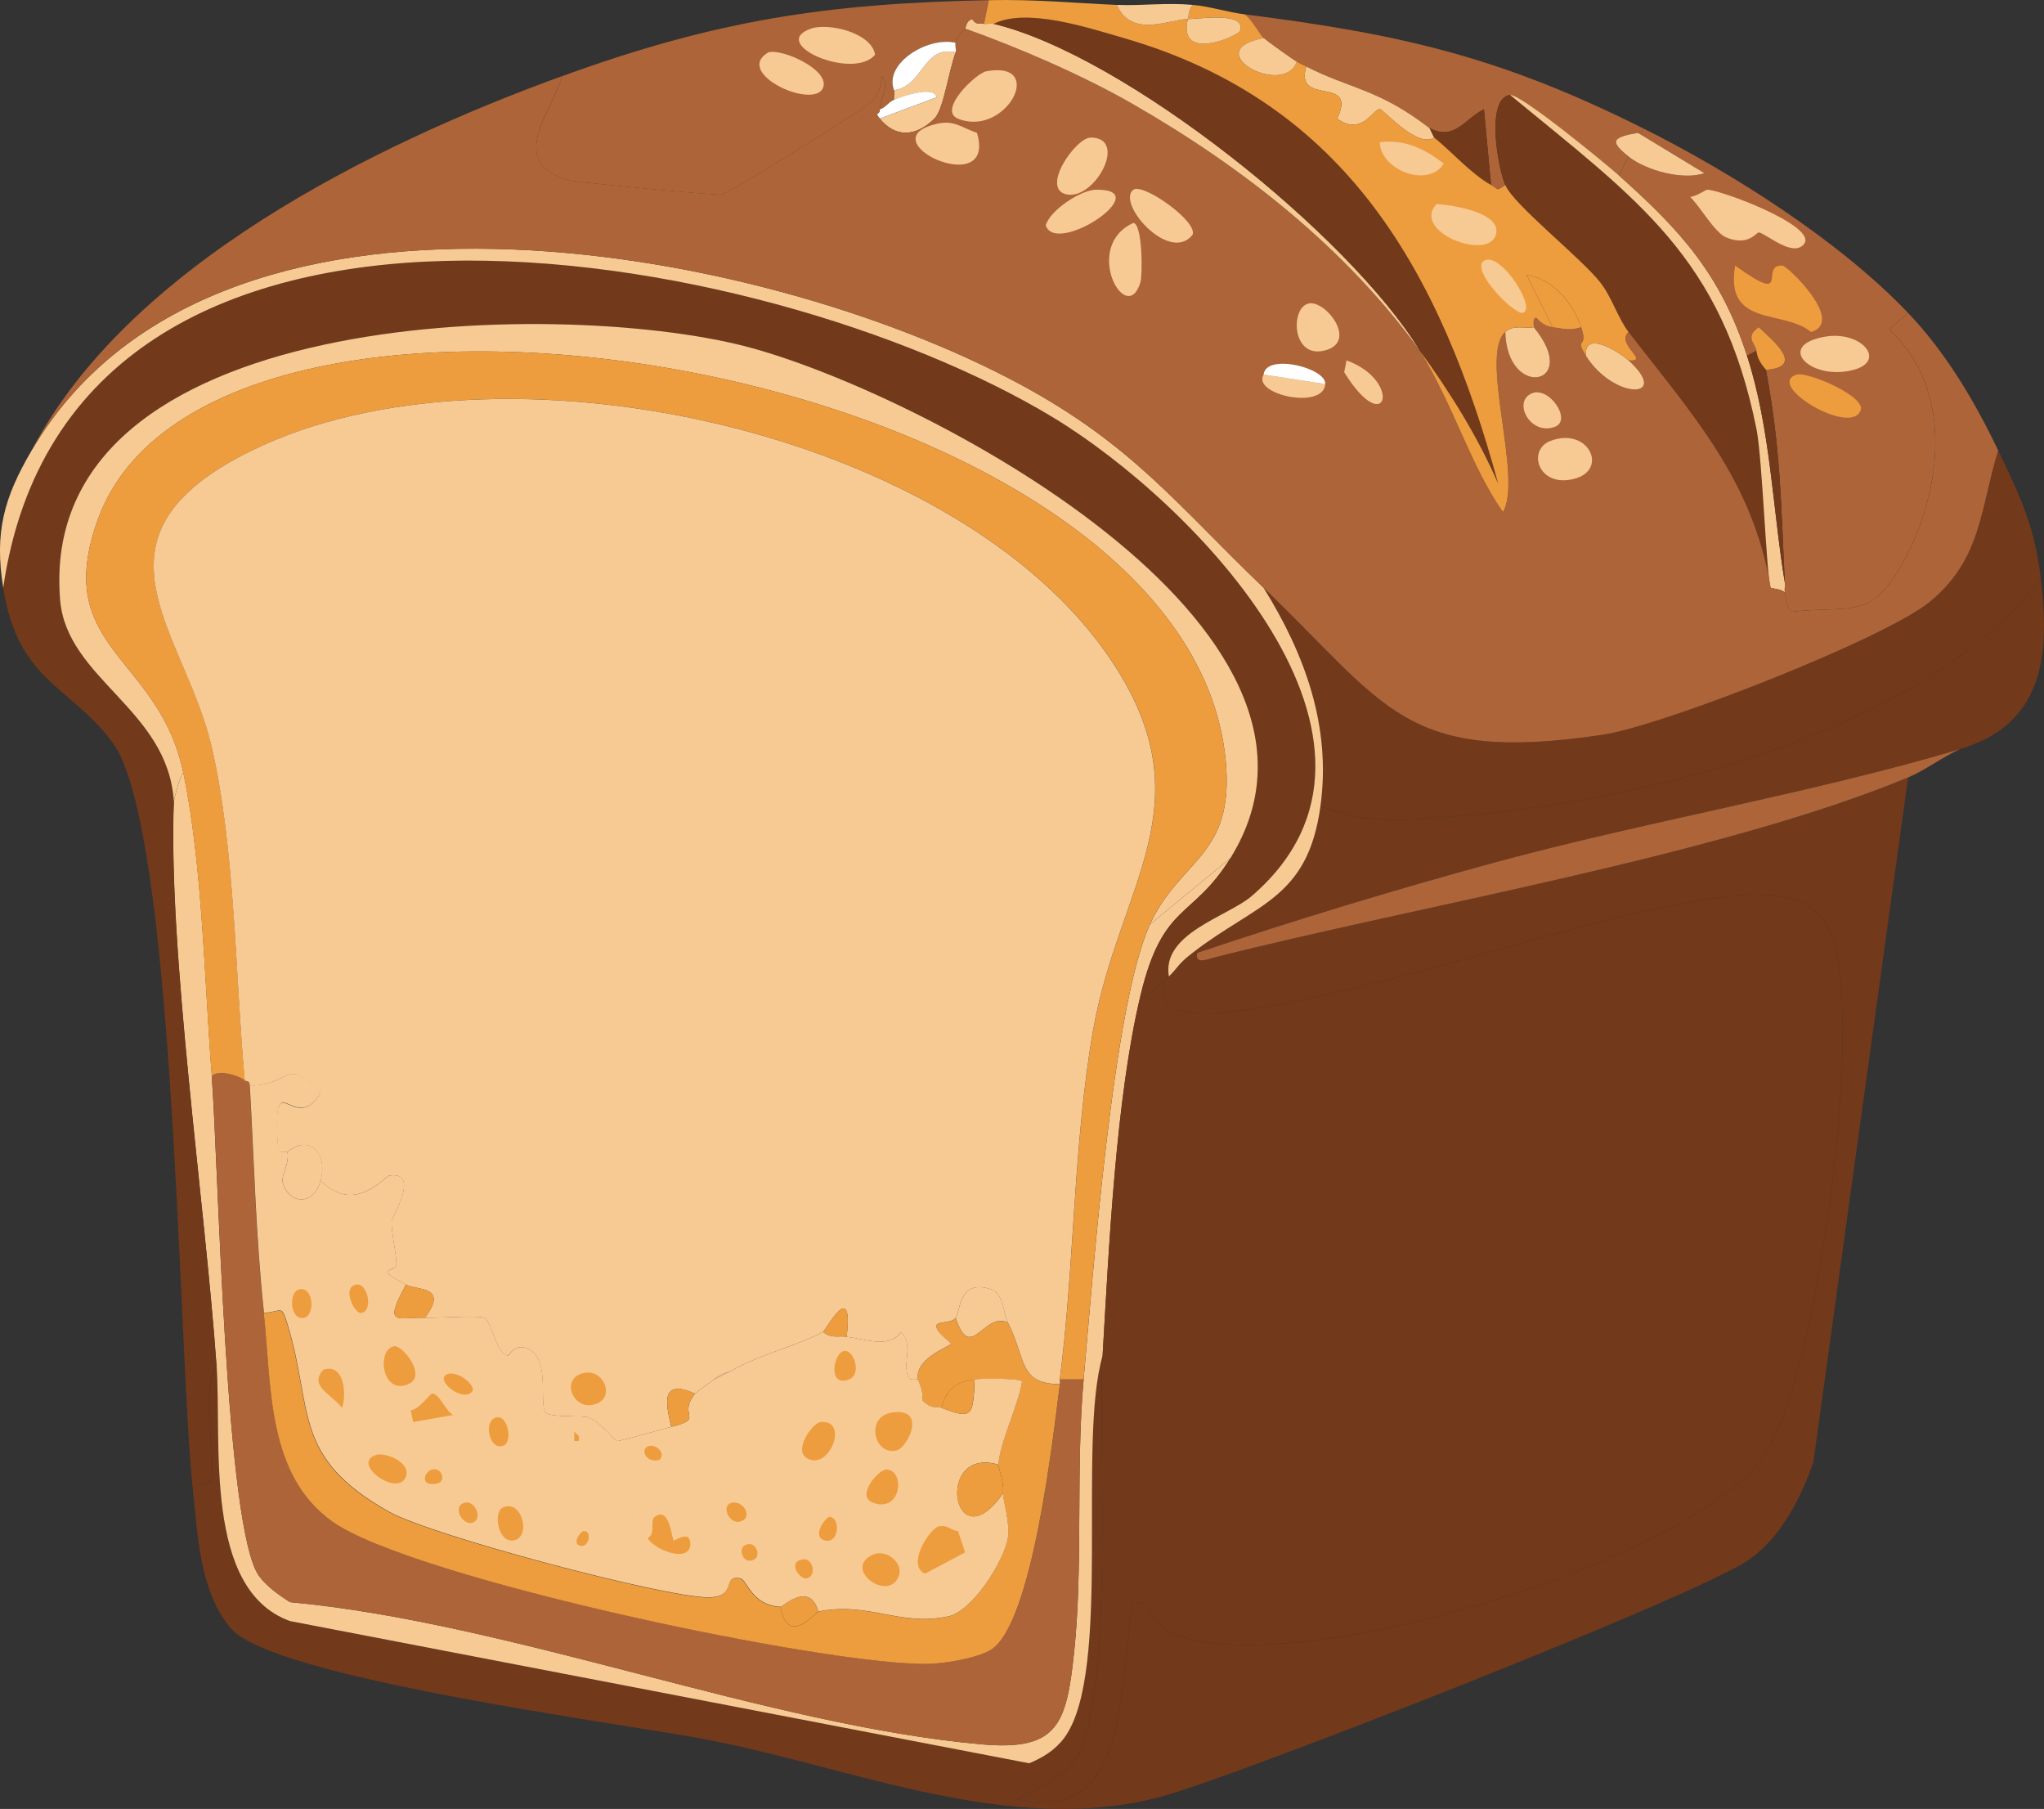 <?xml version="1.0" encoding="UTF-8"?>
<svg id="uuid-5928780d-4a29-4db7-b2a8-433daff8e42e" data-name="圖層 1" xmlns="http://www.w3.org/2000/svg" width="495" height="437.96" xmlns:xlink="http://www.w3.org/1999/xlink" viewBox="0 0 495 437.96"><rect x="0" y="0" width="495" height="437.96" fill="#333333" stroke="none"/>
  <defs>
    <linearGradient id="uuid-8916fa37-e364-44e2-acdd-32c13441964c" data-name="未命名漸層 385" x1="336.03" y1="40.33" x2="187.99" y2="162.02" gradientUnits="userSpaceOnUse">
      <stop offset="0" stop-color="#ad6439"/>
      <stop offset="1" stop-color="#ad6439"/>
    </linearGradient>
  </defs>
  <path d="M462.09,188.23l-22.95,165.82c-3.01,8.66-7.86,18.12-15.49,23.52-12.25,8.67-124.27,52.52-142.29,57.38-36.51,9.84-74.48-6.95-110.16-13.77-20.98-4.01-105.01-14.85-115.33-26.97-7.59-8.91-8.01-22.84-9.18-33.85,1.89-1.61,4.15-.12,4.59-2.87.87-5.49-2.61-20.39,1.15-26.97,1.31,18.5-3.31,54.35,17.79,61.97l179.01,34.43c3.41-1.42,6.42-3.27,8.61-6.31,11.52-16.02,3.01-71.35,9.18-92.38-1.19,20.32,3.12,84.1-6.89,98.11-2.99,4.18-9.34,6.84-13.77,9.18,28.03,6.82,24.45-29.67,28.11-47.62,4.38-.44,4.78,5.17,8.03,6.89,26.34,13.89,128.4-16.6,145.16-43.03,12.79-20.17,23.66-103.55,16.07-125.08-5.68-16.09-31.01-8.7-44.18-6.31-22.26,4.04-98.23,30.05-114.75,24.1-3.85-1.39-2.9-3.65-2.87-6.89.34-.36.77-.76,1.15-1.15,2.58-2.62,2.13-2.93,5.74-5.74h1.15c-.74,2.99,2.67,1.49,4.02,1.15,49.93-12.64,122.72-24.79,168.11-43.61Z" fill="#72391b"/>
  <path d="M51.27,260.52c1.64,20.96,3.22,109.84,11.48,121.06,1.88,2.56,4.81,4.6,7.46,6.31,53.61,4.96,115.35,29.79,167.54,34.43,18.56,1.65,20.53-4.99,22.38-22.38,2.18-20.53.37-44.76,2.3-65.98,2.23-24.68,7.01-90.48,16.07-110.16l19.51-16.07c-9.27,14.97-16.36,10.62-21.8,33.28-5.97,24.83-7.66,61.19-9.18,87.21-6.17,21.02,2.34,76.35-9.18,92.38-2.19,3.04-5.2,4.89-8.61,6.31l-179.01-34.43c-21.09-7.61-16.48-43.47-17.79-61.97-2.79-39.32-11.73-100.04-10.33-136.55.01-.36,1.49-6.25,2.3-6.89,4.66,22.54,5.07,50.19,6.89,73.44Z" fill="#f8ca93"/>
  <g>
    <path d="M283.07,236.43c-.38.38-.81.79-1.15,1.15-1.35,1.41-5.51,5.03-5.74,3.44,5.45-22.66,12.53-18.31,21.8-33.28,34.62-55.89-76.07-113.26-117.62-123.93-45.33-11.64-171.61-9.67-165.82,61.39,1.56,19.2,26.1,26.48,27.54,48.77-1.4,36.52,7.54,97.23,10.33,136.55-3.76,6.58-.27,21.48-1.15,26.97-.44,2.75-2.7,1.26-4.59,2.87-3.56-33.56-4.17-160.31-19.51-180.73-10.38-13.82-22.73-14.53-26.39-37.29C17.29,28.44,185.16,58.88,254.96,101.02c33.91,20.48,91.2,78.83,48.2,115.9-5.8,5-21.9,9-20.08,19.51Z" fill="#72391b"/>
    <path d="M494.22,140.03c-27.79,36.88-94.96,53.66-139.42,57.38-11.74.98-24.1,2.59-35-2.3,2.61-19.15-3.7-36.59-13.77-52.79,30.05,28.81,34.09,42.71,82.05,35.57,14.46-2.15,68.24-23.22,79.18-32.13,12.65-10.31,12.29-22.54,16.64-36.72,5.37,11.24,8.77,18.12,10.33,30.98Z" fill="#72391b"/>
    <path d="M474.71,181.34c-35.64,10.66-76.52,17.59-113.03,27.54-24.05,6.55-48.1,13.87-71.72,21.8h-1.15c15.52-12.05,27.9-12.95,30.98-35.57,10.9,4.88,23.26,3.28,35,2.3,44.46-3.72,111.63-20.5,139.42-57.38,2.29,18.87.61,35.3-19.51,41.31Z" fill="#72391b"/>
    <path d="M306.02,142.33c10.07,16.2,16.38,33.63,13.77,52.79-3.08,22.62-15.46,23.52-30.98,35.57-3.61,2.8-3.16,3.12-5.74,5.74-1.82-10.51,14.28-14.5,20.08-19.51,43.01-37.07-14.28-95.42-48.2-115.9C185.16,58.88,17.29,28.44.78,142.33c-2.17-13.46.18-21.83,6.89-33.28,43.49-74.24,175.22-50.51,239.26-16.07,27.2,14.63,38.13,29.23,59.1,49.34Z" fill="#f8ca93"/>
    <path d="M397.82,31.02c.13,1.04-.32,1-1.15,1.15-6.45,1.12-6.83,2.08-2.3,5.74l-2.3,4.59c-3.24-2.89-23.89-19.86-26.39-19.51-5.89.82-3.01,17.4-1.15,21.8-2.38,1.56-1.53,1.08-3.44,0l-1.72-18.36c-4.92,2.58-7.06,7.68-13.2,4.59-12.36-9.56-19.44-9.56-29.84-14.92-.78-.4-1.55-.76-2.3-1.15-.96-.5-7.19-4.99-8.03-5.74-.88-.79-2.82-4.54-4.59-5.74,38.06,4.82,61.88,10.3,96.39,27.54Z" fill="#ad6439"/>
    <path d="M474.71,181.34c-4.07,1.82-8.67,5.25-12.62,6.89-45.39,18.81-118.18,30.96-168.11,43.61-1.35.34-4.76,1.84-4.02-1.15,23.62-7.93,47.67-15.25,71.72-21.8,36.51-9.95,77.39-16.88,113.03-27.54Z" fill="#ad6439"/>
    <path d="M365.69,22.99c30.84,25.42,51.31,39.24,59.67,80.9,1.46,7.25,2.43,36.06,3.44,38.44-4.29-26.18-19.26-42.29-34.43-61.97-2.56-3.32-4.04-8.45-6.89-12.05-4.81-6.08-20.9-18.68-22.95-23.52-1.86-4.41-4.74-20.98,1.15-21.8Z" fill="#72391b"/>
    <path d="M392.09,42.49c14.93,13.32,24.61,23.95,30.98,43.61,5.72,17.65,6.18,36.91,9.18,55.08.04.75-.13,1.58,0,2.3-.96-1-3.37-.98-3.44-1.15-1.02-2.38-1.99-31.19-3.44-38.44-8.36-41.66-28.83-55.48-59.67-80.9,2.51-.35,23.15,16.62,26.39,19.51Z" fill="#f8ca93"/>
    <path d="M231.43,12.66c-1.83,5.12-2.93,13.89-5.16,16.07-4.79,4.66-9.61,4.4-13.2,0l13.77-5.16c-.71-3.09-8.98.03-10.33.57-.1-.72.19-1.81,0-2.3,7.08-.95,6.99-10.91,14.92-9.18Z" fill="#f8ca93"/>
    <path d="M213.07,28.72c-1.47-1.8.03-.64,0-2.3,1.45-.42,2.01-1.72,3.44-2.3,1.35-.55,9.62-3.66,10.33-.57l-13.77,5.16Z" fill="#fff"/>
    <g>
      <path d="M343.89,84.95c8.42,13.84,12.25,27.79,20.08,39.02,4.89-8.25-5.81-37.96.57-43.61.38,16.53,18.55,12.97,6.89-1.15.12-.02-.37-2.23.57-2.3.23-.02,1.18,1.86,4.02,2.3,2.54.39,4.37.86,6.89,0,1.85,5.5-1.81,2.13,1.15,6.89,6.7,10.78,20.86,10.67,10.33,1.15,5.48.4-3.21-3.83,0-6.89,15.16,19.68,30.14,35.79,34.43,61.97.07.17,2.48.15,3.44,1.15.16.91.68,4.39,1.72,4.59,14.73-1.47,19.29,2.03,26.97-12.05,9.45-17.34,12.33-41.8-3.44-56.23l4.59-4.02c9.18,9.65,16.12,21.39,21.8,33.28-4.35,14.18-3.99,26.41-16.64,36.72-10.94,8.91-64.72,29.98-79.18,32.13-47.96,7.13-52-6.76-82.05-35.57-20.97-20.11-31.9-34.72-59.1-49.34C182.88,58.54,51.16,34.81,7.67,109.05,30.89,64.49,90.34,35.03,136.19,18.4c-2.43,8.51-13.86,20.95,1.72,25.25,1.79.49,34.87,3.64,36.72,3.44,2.07-.22,34-20.43,35.57-21.8,2.8-2.45,2.79-3.32,3.44-6.89,1.97,2.91-.63,5.34-.57,8.03.03,1.65-1.47.49,0,2.3,3.59,4.4,8.41,4.66,13.2,0,2.23-2.17,3.34-10.94,5.16-16.07.2-.57-.21-1.81,0-2.3,1.04-2.38.78-1.64,2.3-3.44,13.24,4.73,28.62,11.38,40.74,18.36,26.65,15.34,51.27,34.67,69.42,59.67Z" fill="url(#uuid-8916fa37-e364-44e2-acdd-32c13441964c)"/>
      <g>
        <path d="M238.32,5.77c.73.08,1.64-.16,2.3,0,31.81,7.57,86.26,51.2,103.28,79.18-18.15-25-42.77-44.33-69.42-59.67-12.12-6.98-27.5-13.63-40.74-18.36.13-.15.27-2.03,1.72-2.3.88,1.42,1.63,1.01,2.87,1.15Z" fill="#f8ca93"/>
        <path d="M238.89,17.25c14.69-2.64,4.67,16.15-6.89,11.48-5-2.02,4.32-11.01,6.89-11.48Z" fill="#f8ca93"/>
        <path d="M227.42,29.87c3.78-.76,5.97,1.26,9.18,2.3,4.97,16.78-27.59,1.42-9.18-2.3Z" fill="#f8ca93"/>
        <path d="M274.47,45.94c2.28-1.73,15.63,7.64,14.34,10.9-5.61,7.1-18.55-7.71-14.34-10.9Z" fill="#f8ca93"/>
        <path d="M264.14,33.31c9.11,0,1.12,15.03-5.74,13.77-6.6-1.21,2.07-13.77,5.74-13.77Z" fill="#f8ca93"/>
        <path d="M265.29,45.94c15.17-.37-9.53,16.23-12.05,8.61,1.23-3.87,8.59-8.52,12.05-8.61Z" fill="#f8ca93"/>
        <path d="M274.47,53.97c2.26.32,2.22,12.67,1.72,14.34-3.34,11.18-14.28-8.64-1.72-14.34Z" fill="#f8ca93"/>
        <path d="M375.45,106.76c9.23-3.55,14.22,7.03,5.74,9.18-8.72,2.21-11.41-7-5.74-9.18Z" fill="#f8ca93"/>
        <path d="M371.43,79.22c11.67,14.11-6.51,17.68-6.89,1.15,2.15-1.9,4.6-.7,6.89-1.15Z" fill="#f8ca93"/>
        <path d="M316.92,73.48c4.17-.93,12.35,9.69,3.44,11.48-7.56,1.51-7.86-10.48-3.44-11.48Z" fill="#f8ca93"/>
        <path d="M394.38,87.25c10.53,9.52-3.63,9.63-10.33-1.15-.45-6.38,8.24-.74,10.33,1.15Z" fill="#f8ca93"/>
        <path d="M320.94,92.99c-.43,6.34-17.83,2.53-14.92-2.3l14.92,2.3Z" fill="#f8ca93"/>
        <path d="M370.86,95.28c4.21-1.95,9.9,6.41,5.74,8.03-5.89,2.29-10.35-5.89-5.74-8.03Z" fill="#f8ca93"/>
        <path d="M326.1,87.25c13.68,4.99,9.66,19.39-.57,2.87l.57-2.87Z" fill="#f8ca93"/>
        <path d="M320.94,92.99l-14.92-2.3c.52-5.25,15.19-1.63,14.92,2.3Z" fill="#fff"/>
      </g>
    </g>
    <g>
      <path d="M462.09,75.77l-4.59,4.02c15.77,14.43,12.89,38.89,3.44,56.23-7.67,14.08-12.24,10.58-26.97,12.05-1.05-.2-1.56-3.68-1.72-4.59-.13-.72.04-1.55,0-2.3-.98-19.13-.94-32.06-4.59-51.64,9.84-.67,1.32-7.41-1.72-10.33-3.52,2.39-.78,3.98-.57,5.74l-2.3,1.15c-6.37-19.65-16.06-30.29-30.98-43.61l2.3-4.59c4.14,3.34,13.22,5.82,18.36,4.02l-16.07-9.75c.83-.14,1.28-.11,1.15-1.15,21.56,10.77,47.66,27.3,64.26,44.75Z" fill="#ad6439"/>
      <g>
        <path d="M420.2,64.3c13.99,10.1,5.61-.3,11.48,0,1.13.06,15.38,13.64,6.89,16.07-6.59-5.52-20.96-1-18.36-16.07Z" fill="#ee9d3e"/>
        <path d="M413.32,45.94c2.31-.35,27.24,8.76,23.52,13.2-2.72,3.25-9.19-2.64-10.9-2.87-.59-.08-2.52,3.52-8.03,1.15-2.66-1.14-6.33-7.61-8.61-9.75,1.32-.04,3.8-1.69,4.02-1.72Z" fill="#f8ca93"/>
        <path d="M425.36,84.95c.33,2.78,2.25,4.34,2.3,4.59,3.65,19.58,3.61,32.51,4.59,51.64-3-18.17-3.46-37.43-9.18-55.08l2.3-1.15Z" fill="#72391b"/>
        <path d="M442,81.51c8.78-1.5,15,5.86,6.89,8.03-10.37,2.78-19.16-5.94-6.89-8.03Z" fill="#f8ca93"/>
        <path d="M396.68,32.17l16.07,9.75c-5.14,1.81-14.22-.68-18.36-4.02-4.53-3.66-4.16-4.62,2.3-5.74Z" fill="#f8ca93"/>
        <path d="M435.12,90.69c2.49-.77,16.69,5.19,15.49,8.61-2.27,6.49-23.36-6.17-15.49-8.61Z" fill="#ee9d3e"/>
        <path d="M427.66,89.54c-.05-.25-1.97-1.81-2.3-4.59-.21-1.76-2.95-3.35.57-5.74,3.04,2.92,11.56,9.66,1.72,10.33Z" fill="#ee9d3e"/>
      </g>
    </g>
    <g>
      <path d="M239.47.04l-1.15,5.74c-1.24-.14-1.99.27-2.87-1.15-1.45.26-1.59,2.14-1.72,2.3-1.51,1.8-1.25,1.06-2.3,3.44-6.76-1.59-17.46,4.99-14.92,11.48.19.48-.1,1.57,0,2.3-1.43.58-2,1.88-3.44,2.3-.06-2.69,2.54-5.12.57-8.03-.65,3.57-.65,4.44-3.44,6.89-1.57,1.37-33.5,21.58-35.57,21.8-1.85.2-34.93-2.95-36.72-3.44-15.58-4.29-4.15-16.73-1.72-25.25C173.38,4.9,200.19.82,239.47.04Z" fill="#ad6439"/>
      <path d="M231.43,10.36c-.21.48.2,1.73,0,2.3-7.93-1.73-7.84,8.23-14.92,9.18-2.54-6.48,8.16-13.07,14.92-11.48Z" fill="#fff"/>
      <path d="M196.43,6.92c4.12-1.43,14.58.92,15.49,6.31-5.18,6.37-26.1-2.62-15.49-6.31Z" fill="#f8ca93"/>
      <path d="M186.11,12.66c3.5-.91,14.98,4.36,13.2,8.61-2.27,5.4-21.87-3.61-13.2-8.61Z" fill="#f8ca93"/>
    </g>
    <path d="M343.89,84.95c-17.02-27.97-71.47-71.61-103.28-79.18,7.98-3.99,22.74.9,31.56,3.44,54.15,15.63,76.75,57.08,90.65,107.87-4.96-11.37-11.53-21.93-18.93-32.13Z" fill="#72391b"/>
    <path d="M346.19,31.02c.1.08,1.05,2.21,1.15,2.3-4.11,2.71-12.38-6.91-13.2-6.89-1.76.06-4.26,6.59-10.33,2.3,5.12-10.71-10.44-2.77-7.46-12.62,10.4,5.36,17.48,5.36,29.84,14.92Z" fill="#f8ca93"/>
    <path d="M361.1,44.79c-4.94-2.78-9.31-7.86-13.77-11.48-.1-.08-1.05-2.22-1.15-2.3,6.13,3.09,8.28-2.01,13.2-4.59l1.72,18.36Z" fill="#72391b"/>
    <g>
      <path d="M270.45,1.18c3.63,8.19,12.79,3.46,17.21,3.44-2.51,10.57,12.18,4.07,12.62,2.87,1.78-4.79-10.18-2.88-12.62-2.87.31-1.29.18-2.11,1.15-3.44,4.16.37,8.56,1.78,12.62,2.3,1.77,1.2,3.71,4.95,4.59,5.74-16.13,3.07,4.89,14.52,8.03,5.74.74.38,1.52.75,2.3,1.15-2.98,9.85,12.58,1.91,7.46,12.62,6.07,4.29,8.57-2.24,10.33-2.3.81-.03,9.09,9.59,13.2,6.89,4.46,3.61,8.83,8.69,13.77,11.48,1.91,1.08,1.06,1.56,3.44,0,2.05,4.84,18.14,17.44,22.95,23.52,2.85,3.6,4.33,8.73,6.89,12.05-3.21,3.05,5.48,7.28,0,6.89-2.09-1.89-10.78-7.53-10.33-1.15-2.96-4.76.7-1.39-1.15-6.89-2-5.94-6.9-11.81-13.2-12.62l6.31,12.62c-2.84-.43-3.79-2.31-4.02-2.3-.95.06-.46,2.27-.57,2.3-2.28.44-4.73-.75-6.89,1.15-6.39,5.65,4.32,35.35-.57,43.61-7.83-11.22-11.66-25.18-20.08-39.02,7.4,10.2,13.97,20.76,18.93,32.13-13.9-50.79-36.51-92.24-90.65-107.87-8.82-2.55-23.58-7.43-31.56-3.44-.66-.16-1.56.08-2.3,0l1.15-5.74c11.57-.23,19.96.67,30.98,1.15Z" fill="#ee9d3e"/>
      <g>
        <path d="M288.81,1.18c-.97,1.33-.84,2.15-1.15,3.44-4.42.02-13.59,4.75-17.21-3.44,6.09.26,11.82-.58,18.36,0Z" fill="#f8ca93"/>
        <path d="M382.91,79.22c-2.51.86-4.35.39-6.89,0l-6.31-12.62c6.3.82,11.2,6.69,13.2,12.62Z" fill="#ee9d3e"/>
        <path d="M347.91,49.38c3.53.27,15.95,2,14.34,7.46-1.9,6.46-20.6-.8-14.34-7.46Z" fill="#f8ca93"/>
        <path d="M314.06,14.95c-3.14,8.79-24.17-2.67-8.03-5.74.84.75,7.07,5.24,8.03,5.74Z" fill="#f8ca93"/>
        <path d="M334.14,34.46c5.8-.84,10.97,1.59,15.49,5.16-3.7,6-15.27,1.62-15.49-5.16Z" fill="#f8ca93"/>
        <path d="M287.66,4.63c2.45,0,14.4-1.92,12.62,2.87-.45,1.2-15.13,7.7-12.62-2.87Z" fill="#f8ca93"/>
        <path d="M359.38,63.15c3.97-2.54,13.28,12.22,9.18,12.62-2.84-.43-12.4-10.56-9.18-12.62Z" fill="#f8ca93"/>
      </g>
    </g>
  </g>
  <g>
    <path d="M267.01,328.23c1.52-26.02,3.21-62.38,9.18-87.21.22,1.58,4.38-2.03,5.74-3.44-.03,3.24-.98,5.5,2.87,6.89,16.52,5.96,92.5-20.06,114.75-24.1,13.17-2.39,38.5-9.78,44.18,6.31,7.59,21.53-3.28,104.91-16.07,125.08-16.76,26.43-118.82,56.92-145.16,43.03-3.25-1.71-3.66-7.32-8.03-6.89-3.66,17.95-.09,54.44-28.11,47.62,4.43-2.34,10.78-5,13.77-9.18,10-14.01,5.7-77.79,6.89-98.11Z" fill="#72391b"/>
    <path d="M385.78,234.13c40.69-4.03,38.98,44.83,35,74.01-5.43,39.79-25.44,54.47-63.69,61.39-59.32,10.73-70.52-16.34-57.95-70.57,8.23-35.52,52.26-61.43,86.64-64.83Z" fill="#72391b"/>
  </g>
  <path d="M59.31,261.67c.05.06,1.35-.16,1.15,1.15,1.06,18.26,1.47,36.92,3.44,55.08,1.91,17.61.64,39.12,16.64,50.49,19.25,13.68,120.26,35.04,144.59,34.43,3.76-.1,11.81-1.46,14.92-3.44,10.04-6.4,14.97-51.46,16.64-64.26.05-.38-.05-.77,0-1.15h5.74c-1.92,21.22-.11,45.45-2.3,65.98-1.85,17.39-3.81,24.02-22.38,22.38-52.19-4.63-113.93-29.47-167.54-34.43-2.65-1.71-5.57-3.75-7.46-6.31-8.26-11.22-9.83-100.11-11.48-121.06,1.74-1.74,7.11.1,8.03,1.15Z" fill="#ad6439"/>
  <g>
    <path d="M297.99,207.74l-19.51,16.07c7.33-15.93,20.53-16.38,18.36-39.59C287.87,88.36,51.68,48.73,23.73,125.69c-11.43,31.47,14.77,32.93,20.66,61.39-.8.63-2.28,6.52-2.3,6.89-1.44-22.29-25.98-29.57-27.54-48.77-5.79-71.06,120.48-73.03,165.82-61.39,41.55,10.67,152.24,68.04,117.62,123.93Z" fill="#f8ca93"/>
    <path d="M278.48,223.8c-9.06,19.68-13.83,85.48-16.07,110.16h-5.74c3.54-27.4,3.28-57.18,8.03-84.34,6.19-35.42,27.74-54.67,4.59-89.51-37.48-56.39-148.87-80.16-208.27-51.06-42.64,20.89-16.25,43.75-9.75,71.72,5.73,24.68,5.69,55.47,8.03,80.9-.92-1.05-6.29-2.89-8.03-1.15-1.82-23.25-2.22-50.9-6.89-73.44-5.89-28.46-32.08-29.92-20.66-61.39,27.95-76.96,264.14-37.33,273.11,58.52,2.17,23.21-11.03,23.66-18.36,39.59Z" fill="#ee9d3e"/>
    <path d="M188.98,389.05c1.9,9.85,8.43,1.3,9.18,1.15,12.04-2.49,19.85,3.71,31.56,1.15,5.79-1.27,13.45-13.46,14.34-18.93.63-3.84-1.29-9.35-1.15-10.9.27-2.98-1.2-6.33-1.15-6.89.51-5.82,4.73-14.03,5.74-20.08-.2-.92-10.17-.8-11.48-.57-3.3.59-6.53,1.2-8.03,6.89-1.6-.62-1.95.68-4.59-1.72-.2-.18.52-1.6-1.15-5.16-.7-5.2,7.88-8.01,8.03-8.61.11-.46-4.11-2.96-3.44-4.59.35-.85,3.67-.41,4.59-1.72,3.65,11.15,6.72-1.58,12.62,1.15,4.58,8.79,2.49,14.83,12.62,14.92-1.67,12.8-6.6,57.86-16.64,64.26-3.11,1.98-11.15,3.35-14.92,3.44-24.32.62-125.34-20.75-144.59-34.43-16-11.37-14.72-32.88-16.64-50.49,4.46-.28,4.18-2.24,5.74,2.87,6.3,20.7.93,32.09,24.67,45.33,10.22,5.7,65.7,20.43,76.88,20.66,7.69.15,3.32-5.46,8.03-4.59,1.74.32,2.62,6.46,9.75,6.89Z" fill="#ee9d3e"/>
    <g>
      <path d="M256.68,333.96c-.05.38.05.77,0,1.15-10.14-.08-8.04-6.12-12.62-14.92-1.09-2.08-1-7.04-4.02-8.03-7.89-2.58-7.39,5.14-8.61,6.89-.92,1.31-4.24.87-4.59,1.72-.66,1.63,3.55,4.13,3.44,4.59-.15.6-8.74,3.41-8.03,8.61-.07-.16-1.84.47-2.3-.57-1.49-3.42,1.38-7.6-1.72-10.9-2.89,4.05-8.52,1.74-13.2,1.15,1.72-14.53-5.09-1.49-5.74-1.15-6.14,3.27-15.11,5.38-21.8,9.18-1.68.95-1.52.13-4.59,2.3-.7.49-4.41,3.22-4.59,3.44-8.39-3.79-7.11,2.39-5.74,8.03-2.08.51-12.52,3.54-13.2,3.44-.44-.06-3.74-4.49-6.89-5.74-1.16-.46-9.27.1-10.33-1.15-1.66-1.96.91-11.96-3.44-14.92-3.88-2.64-5.41,1.25-5.74,1.15-3.18-.95-3.79-8.37-5.74-9.18-1.53-.63-11.39.1-14.34,0,5.88-7.8-1.86-6.56-4.59-8.03-8.62-4.66-2.16-2.51-2.3-5.16-.18-3.45-1.32-7.64-1.15-10.33.05-.69,7.06-12.07-.57-10.9-1.13.17-8.44,9.61-16.64,1.15,1.83-6.87-3.02-11.15-8.03-6.89-.02-.12-2.23.37-2.3-.57-1.55-22.34,3.81-2.68,10.33-13.77-8.35-9.08-7.55-1.53-17.21-1.72.21-1.3-1.09-1.09-1.15-1.15-2.34-25.43-2.3-56.22-8.03-80.9-6.49-27.97-32.89-50.83,9.75-71.72,59.4-29.1,170.8-5.33,208.27,51.06,23.15,34.83,1.6,54.08-4.59,89.51-4.75,27.17-4.49,56.95-8.03,84.34Z" fill="#f8ca93"/>
      <g>
        <path d="M118.98,280.03c-4.04-9.53-5.7-13.78-8.03-24.1-.76-3.34-4.51-13.6-4.59-14.34-.81-7.7,4.42-7.81,4.59-16.07.14-7.2-5.66-13.35-4.59-20.66.15-.99,6.41-14,7.46-14.34,3.11-1.02,8.06,3.13,9.75-1.72,1.21-3.48-3.76-8.11-1.15-12.62.59-1.01,18.94-11.79,20.08-12.05,3.38-.76,28.55,7.56,29.26,10.9.41,1.94-5.13,2.24-3.44,6.89,3.36,5.49,10.35.43,13.2,1.72.29.13.19,5.87.57,6.31,1.81,2.08,7.56,2.84,8.61,4.02,3.89,4.38,4.79,8.75,7.46,13.2,1.45,2.42,4.06,1.3,4.59,2.3.54,1.01-5.49,9.92-5.74,11.48-.94,5.94,3.88,17.79-2.3,27.54-3.01,4.76-9.76,5.37-11.48,9.18-1.94,4.3,1.66,5.59,1.15,6.89-.32.82-10.11,11.66-10.9,12.05-2.37,1.18-15,2.25-15.49,2.87l6.31,5.16-45.33-4.59Z" fill="#f8ca93"/>
        <path d="M118.98,280.03l45.33,4.59-6.31-5.16c.49-.62,13.12-1.69,15.49-2.87.79-.39,10.58-11.23,10.9-12.05.51-1.3-3.08-2.58-1.15-6.89,1.72-3.81,8.46-4.42,11.48-9.18,6.18-9.75,1.35-21.6,2.3-27.54.25-1.55,6.28-10.47,5.74-11.48-.53-.99-3.14.12-4.59-2.3-2.67-4.44-3.57-8.82-7.46-13.2-1.05-1.18-6.79-1.93-8.61-4.02-.38-.44-.29-6.18-.57-6.31-2.84-1.29-9.84,3.77-13.2-1.72-1.68-4.64,3.86-4.95,3.44-6.89-.71-3.34-25.88-11.66-29.26-10.9-1.14.26-19.49,11.04-20.08,12.05-2.61,4.51,2.36,9.15,1.15,12.62-1.69,4.85-6.64.7-9.75,1.72-1.05.34-7.31,13.36-7.46,14.34-1.07,7.31,4.73,13.45,4.59,20.66-.17,8.25-5.4,8.37-4.59,16.07.08.75,3.83,11.01,4.59,14.34-9.54.77-7.59-11.36-8.03-12.05-.57-.88-6.69-4.38-8.03-6.89-3.28-6.13-1.13-9.15-2.3-13.77-.85-3.36-4.44-2.84-4.59-3.44-.76-2.94,5.75-16.13,4.59-22.95-.12-.69-5.23-.09-3.44-3.44.17-.32,4.24-1.44,5.74-4.59,3.96-8.35,6.73-18.09,16.64-23.52,6.73-3.69,9.47.68,10.33,0,2.1-1.67-.92-5.67-.57-6.31,2.45-4.58,37.34-8.24,43.03-7.46,5.43.75,17.41,10.46,22.95,12.62,2.59,1.01,6.04-1.37,6.89-1.15,2.69.7,4.59,10.71,7.46,14.34,2.57,3.26,9.85,5.93,10.33,8.03.94,4.19,5.26,49.82,4.59,52.79-1.41,6.25-14.16,9.21-11.48,14.92.59,1.25,5.54.74,4.59,4.59-.43,1.76-9.98,4.39-10.33,5.74-.08.3,2.58,4.5,2.3,5.74-.19.81-8.54,5.5-10.33,9.18-1.02,2.11,1.54,5.02,1.15,5.74-6.49,11.92-27.51,17.31-39.59,20.08-.4.09-5.78,4.59-6.89,4.59-.71,0-12.62-4.76-13.2-5.16-6.37-4.46-11.1-17.21-13.77-23.52Z" fill="#f8ca93"/>
        <path d="M241.19,246.75c5.67-2.44,4.85,8.12,5.16,8.61.82,1.26,3.76-.54,5.74,2.3.57.81,2.14,18.7,1.15,19.51-2.73,2.22-4.86-1.77-5.16-1.72-1.01.17-3.19,5.67-4.59,5.74-2.45.12-3.17-4.49-3.44-4.59-2.48-.88-10.4-1.05-10.9-1.72-1.08-1.44,1.88-17.89,6.31-20.08.39-.19.91,2.69,4.02,1.72.65-.2-1.23-8.48,1.72-9.75Z" fill="#f8ca93"/>
        <path d="M256.11,169.87c6.21.37,8.83,13.53,2.3,14.92-7.96,1.69-12.51-15.53-2.3-14.92Z" fill="#f8ca93"/>
        <path d="M229.71,146.92c9.77-2.79,12.55,19.45,0,12.62-4.92-2.68-4.65-11.3,0-12.62Z" fill="#f8ca93"/>
        <path d="M244.06,320.19c-5.9-2.73-8.97,10-12.62-1.15,1.22-1.75.71-9.47,8.61-6.89,3.02.99,2.93,5.95,4.02,8.03Z" fill="#f8ca93"/>
        <path d="M199.88,133.15c4.16-.04,8.46,10.07,2.3,11.48-8.76,1.99-9.06-11.42-2.3-11.48Z" fill="#f8ca93"/>
        <path d="M221.68,168.72c3.16.79,4.22,11.77-2.3,10.33-5.23-1.16-1.67-11.32,2.3-10.33Z" fill="#f8ca93"/>
        <path d="M244.63,300.69c7.71-2.55,4.3,8.31,2.3,9.18-4.8,2.08-6.86-7.67-2.3-9.18Z" fill="#f8ca93"/>
        <path d="M228.57,288.06c5.11-.15,3.94,8.3,2.3,9.18-6.61,3.53-7.53-9.02-2.3-9.18Z" fill="#f8ca93"/>
        <path d="M140.21,332.82c5.27-2.51,9.01,4.78,4.59,6.89-5.27,2.51-9.01-4.78-4.59-6.89Z" fill="#ee9d3e"/>
        <path d="M205.04,323.64c-2.1-.27-3.71.5-5.74-1.15.65-.34,7.46-13.39,5.74,1.15Z" fill="#ee9d3e"/>
        <path d="M236.6,171.02c5.05.2,2.88,5.28,1.15,5.74-2.86.76-5.2-5.9-1.15-5.74Z" fill="#f8ca93"/>
        <path d="M64.47,198.56c2.48-1.38,3.82,4.71,1.15,4.59-1.11-.05-2.76-3.7-1.15-4.59Z" fill="#f8ca93"/>
      </g>
    </g>
    <path d="M198.16,390.19c-.75.15-7.28,8.7-9.18-1.15.56.03,7.03-6.35,9.18,1.15Z" fill="#ee9d3e"/>
    <g>
      <path d="M69.63,278.88c.48,3.15-1.62,5.79-1.15,7.46,1.51,5.31,7.51,5.67,9.18-.57,8.2,8.47,15.51-.97,16.64-1.15,7.64-1.17.62,10.21.57,10.9-.18,2.69.97,6.88,1.15,10.33.14,2.65-6.33.51,2.3,5.16-5.71,10.43-1.91,7.81,4.59,8.03,2.96.1,12.82-.63,14.34,0,1.94.81,2.56,8.23,5.74,9.18.33.1,1.86-3.78,5.74-1.15,4.35,2.96,1.79,12.95,3.44,14.92,1.05,1.25,9.17.69,10.33,1.15,3.15,1.25,6.44,5.68,6.89,5.74.68.09,11.12-2.93,13.2-3.44,8.3-2.05,1.32-2.61,5.74-8.03.18-.22,3.89-2.95,4.59-3.44l4.59-2.3c6.69-3.8,15.66-5.91,21.8-9.18,2.03,1.65,3.64.88,5.74,1.15,4.67.59,10.3,2.9,13.2-1.15,3.1,3.3.23,7.48,1.72,10.9.46,1.05,2.22.42,2.3.57,1.67,3.56.95,4.99,1.15,5.16,2.64,2.4,2.99,1.1,4.59,1.72,7.45,2.9,7.67,2.01,8.03-6.89,1.3-.23,11.27-.35,11.48.57-1,6.05-5.23,14.26-5.74,20.08-15.73-4.6-10.94,24.32,1.15,6.89-.14,1.55,1.77,7.06,1.15,10.9-.89,5.48-8.55,17.67-14.34,18.93-11.71,2.56-19.52-3.64-31.56-1.15-2.15-7.5-8.62-1.11-9.18-1.15-7.13-.43-8.01-6.56-9.75-6.89-4.71-.87-.35,4.74-8.03,4.59-11.18-.23-66.66-14.96-76.88-20.66-23.74-13.24-18.37-24.63-24.67-45.33-1.56-5.11-1.28-3.15-5.74-2.87-1.97-18.16-2.38-36.82-3.44-55.08,9.66.19,8.86-7.36,17.21,1.72-6.52,11.09-11.88-8.57-10.33,13.77.07.95,2.28.46,2.3.57Z" fill="#f8ca93"/>
      <g>
        <path d="M77.67,285.77c-1.67,6.24-7.67,5.88-9.18.57-.48-1.67,1.63-4.31,1.15-7.46,5.01-4.27,9.87.02,8.03,6.89Z" fill="#f8ca93"/>
        <path d="M102.91,319.05c-6.5-.22-10.3,2.4-4.59-8.03,2.73,1.47,10.47.23,4.59,8.03Z" fill="#ee9d3e"/>
        <path d="M168.32,337.41c-4.42,5.42,2.56,5.98-5.74,8.03-1.37-5.64-2.65-11.82,5.74-8.03Z" fill="#ee9d3e"/>
        <path d="M177.5,331.67l-4.59,2.3c3.07-2.17,2.91-1.34,4.59-2.3Z" fill="#f8ca93"/>
        <path d="M241.76,354.62c-.05.56,1.42,3.9,1.15,6.89-12.09,17.43-16.87-11.49-1.15-6.89Z" fill="#ee9d3e"/>
        <path d="M227.42,369.54c2.26-.38,2.77.99,4.59,1.15l1.72,5.16-9.75,5.16c-4.62-2.13,1.26-11.1,3.44-11.48Z" fill="#ee9d3e"/>
        <path d="M215.94,342c8.74-1.38,3.9,8.53,1.15,9.18-5.38,1.26-7.67-8.15-1.15-9.18Z" fill="#ee9d3e"/>
        <path d="M158.57,367.24c3.54-2.73,4.11,5.2,4.59,5.74.14.15,3.84-2.63,4.02.57.29,5.12-8.67,1.85-10.33-1.15,2.09-1.18.39-4.14,1.72-5.16Z" fill="#ee9d3e"/>
        <path d="M95.45,325.93c1.91-.37,8.12,7.12,3.44,9.18-6.37,2.8-7.83-8.34-3.44-9.18Z" fill="#ee9d3e"/>
        <path d="M198.73,344.29c6.58-.68,2.72,10.44-2.3,9.18-5.18-1.3.19-8.96,2.3-9.18Z" fill="#ee9d3e"/>
        <path d="M236.02,333.96c-.36,8.89-.58,9.78-8.03,6.89,1.51-5.68,4.73-6.3,8.03-6.89Z" fill="#ee9d3e"/>
        <path d="M211.35,376.42c3.3-1.51,7.51,1.99,6.31,5.16-2.46,6.54-13.74-1.77-6.31-5.16Z" fill="#ee9d3e"/>
        <path d="M214.79,355.77c4.52.38,3.45,10.67-3.44,8.03-4.2-1.6,1.47-8.2,3.44-8.03Z" fill="#ee9d3e"/>
        <path d="M90.86,352.32c2.48-.92,8.69,1.78,7.46,5.16-1.87,5.13-13.24-3.01-7.46-5.16Z" fill="#ee9d3e"/>
        <path d="M104.63,337.41c1.87-.04,3.25,4.31,5.16,5.16l-9.75,1.72-.57-2.87c1.91-.05,4.69-4.01,5.16-4.02Z" fill="#ee9d3e"/>
        <path d="M121.85,364.95c4.72-2.06,6.94,7.64,2.3,8.03-3.64.31-4.76-6.95-2.3-8.03Z" fill="#ee9d3e"/>
        <path d="M78.24,331.67c5-1.86,5.83,5.74,4.59,9.18-2.65-3.4-8.05-5.19-4.59-9.18Z" fill="#ee9d3e"/>
        <path d="M204.47,327.08c2.41-.25,4.27,5.68,1.15,6.89-5.32,2.05-3.79-6.61-1.15-6.89Z" fill="#ee9d3e"/>
        <path d="M72.5,312.16c3.31-.82,3.99,6.18,1.15,6.89-3.31.82-3.99-6.18-1.15-6.89Z" fill="#ee9d3e"/>
        <path d="M120.7,343.14c2.35.03,3.52,6.02,1.15,6.89-3.59,1.3-5.04-6.93-1.15-6.89Z" fill="#ee9d3e"/>
        <path d="M108.08,332.82c2.53-1.4,7.29,2.72,6.31,4.02-2.18,2.87-8.98-2.54-6.31-4.02Z" fill="#ee9d3e"/>
        <path d="M86.27,311.01c2.75-.53,4.28,6.45,1.15,6.89-1.51.21-4.8-6.18-1.15-6.89Z" fill="#ee9d3e"/>
        <path d="M201.02,367.24c2.58.34,2.16,6.46-1.15,5.74-3.58-.78.11-5.87,1.15-5.74Z" fill="#ee9d3e"/>
        <path d="M112.67,363.8c2.29-.48,4.03,3.39,2.3,4.59-2.63,1.82-5.91-3.84-2.3-4.59Z" fill="#ee9d3e"/>
        <path d="M178.07,363.8c2.45.19,4.11,3.83,1.15,4.59-2.96.75-5.07-4.9-1.15-4.59Z" fill="#ee9d3e"/>
        <path d="M194.14,377.57c2.97-.66,3.67,4.23,1.15,4.59-1.61.23-4.56-3.83-1.15-4.59Z" fill="#ee9d3e"/>
        <path d="M104.63,355.77c2.35-.64,3.62,2.97,1.15,3.44-4.23.81-3.09-2.91-1.15-3.44Z" fill="#ee9d3e"/>
        <path d="M157.42,350.03c1.61-.23,3.87,1.81,2.3,3.44-3.6.93-4.89-3.07-2.3-3.44Z" fill="#ee9d3e"/>
        <path d="M180.37,374.13c2.59-1.41,4.09,2.46,2.3,3.44-2.59,1.41-4.09-2.46-2.3-3.44Z" fill="#ee9d3e"/>
        <path d="M141.35,370.69c2.19-.19,1.3,4.53-1.15,3.44-1.59-.71.44-3.38,1.15-3.44Z" fill="#ee9d3e"/>
        <polygon points="139.06 346.59 140.21 347.73 140.21 348.88 139.06 348.88 139.06 346.59" fill="#ee9d3e"/>
      </g>
    </g>
  </g>
</svg>